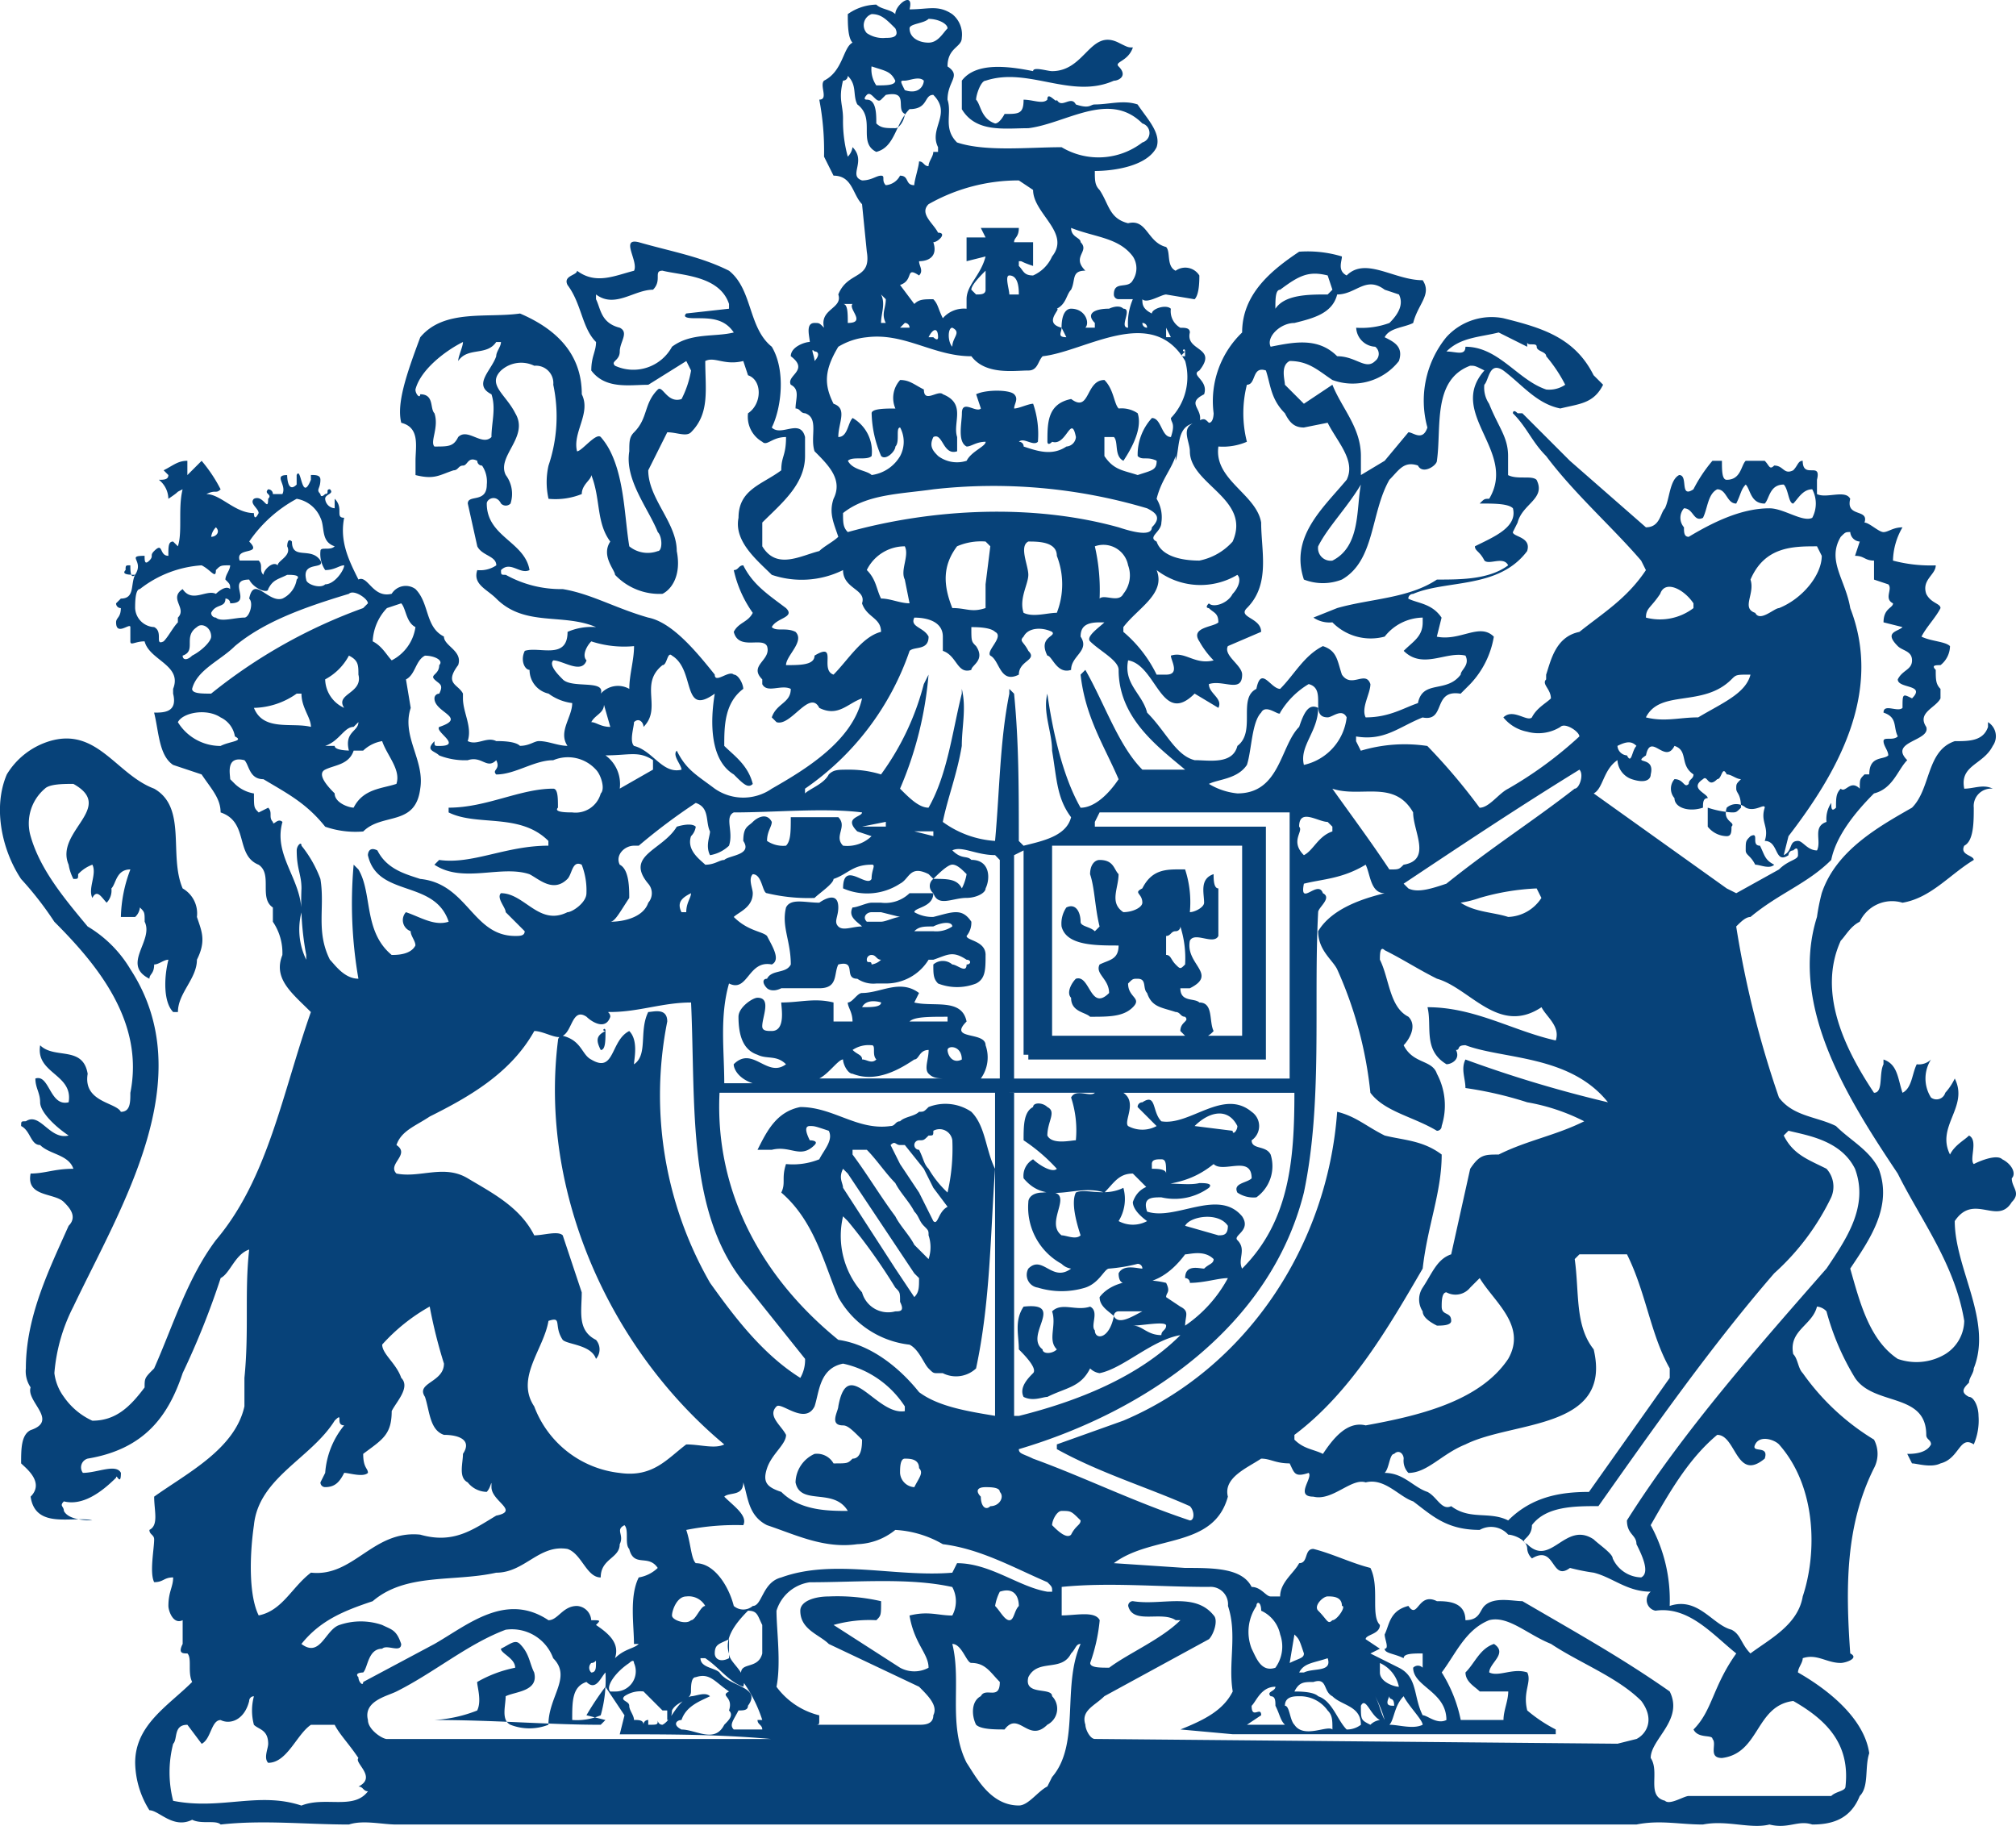 <svg xmlns="http://www.w3.org/2000/svg" width="173.5" height="157.114" viewBox="0 0 173.5 157.114"><path id="&#x8DEF;&#x5F84;_17766" data-name="&#x8DEF;&#x5F84; 17766" d="M173.091,101.392c.409-.409,0-1.227-.818-1.635-.409-.409-1.635,0-2.453.409-.409-.409.409-2.044-.409-2.453-.409.409-1.227.818-1.635,1.635-1.227-2.453,1.635-4.089.409-6.542a5.06,5.06,0,0,1-.818,1.227.783.783,0,0,1-1.227.409,3.051,3.051,0,0,1,0-3.271,1.5,1.5,0,0,1-1.227.409c-.409.818-.409,2.044-1.227,2.453-.409-1.227-.409-2.453-1.635-2.862v.409c-.409.818,0,2.453-.818,2.453-2.453-3.68-4.906-8.586-2.862-13.084.409-.409.818-1.227,1.636-1.635a3.071,3.071,0,0,1,3.68-1.635c2.453-.409,4.089-2.453,6.133-3.68,0-.409-1.227-.409-.818-1.227.818-.409.818-2.044.818-3.271a1.5,1.5,0,0,1,1.635-1.635c-.818-.409-1.635,0-2.453,0-.409-2.044,1.636-2.044,2.453-3.68a1.424,1.424,0,0,0-.409-2.044v.409c-.409,1.227-1.636,1.227-2.862,1.227-2.453.818-2.044,4.089-3.68,5.724-2.862,1.635-6.542,3.68-7.769,7.36a17.708,17.708,0,0,0-.409,2.044c-2.453,7.769,2.862,15.946,6.951,22.079,2.044,4.089,4.906,7.769,5.724,12.675a3.442,3.442,0,0,1-1.635,2.862,4.838,4.838,0,0,1-4.089.409c-2.453-1.635-3.271-4.907-4.089-7.769,1.636-2.453,3.68-5.315,2.453-8.586-.818-1.635-2.453-2.453-3.68-3.68-1.635-.818-3.68-.818-4.906-2.453a86.137,86.137,0,0,1-3.68-14.719c.409-.409.818-.818,1.227-.818,2.453-2.044,4.907-2.862,6.951-4.907.409-2.044,2.044-4.089,3.68-5.724,1.636-.409,2.044-2.044,2.862-2.862-1.636-1.635,2.044-1.635,1.635-2.862-.818-1.227.818-1.636,1.227-2.453v-.818c-.409-.409-.409-.818-.409-1.635-.409-.409,0-.409.409-.409a2.124,2.124,0,0,0,.818-1.635c-.409-.409-1.636-.409-2.453-.818.409-.818,1.227-1.635,1.635-2.453,0-.409-.818-.409-1.227-1.227-.409-1.227.818-1.635.818-2.453a12.613,12.613,0,0,1-3.68-.409,5.91,5.91,0,0,1,.818-2.862c-.818,0-1.227.409-1.635.409s-1.227-.818-1.636-.818c.409-1.227-1.635-.409-1.227-2.044-.409-.818-2.044,0-2.862-.409V41.288c.409-1.635-1.227,0-1.227-1.635-.409,0-.409.409-.818.818-.818.409-.818-.409-1.636-.409-.409.409-.409,0-.818-.409h-1.635c-.409.409-.409,1.635-1.636,1.635-.409,0-.409-.818-.409-1.635h-.818a12.724,12.724,0,0,0-1.635,2.453c-1.227.818-.409-1.227-1.227-1.227-.818.409-.818,2.044-1.227,2.862-.409.409-.409,1.635-1.636,1.635l-6.542-5.724-4.089-4.089h-.409c-.409-.409-.409,0-.409,0,1.227,1.227,1.635,2.453,2.862,3.68,2.453,3.271,5.724,6.133,8.178,9l.409.818c-1.635,2.453-3.68,3.68-5.724,5.315-2.044.409-2.453,2.453-2.862,3.68v.409c-.409.409.409.818.409,1.635-.409.409-1.227.818-1.636,1.635-.409.409-1.635-.818-2.453,0a3.477,3.477,0,0,0,2.044,1.227,3.591,3.591,0,0,0,2.862-.409c.409-.409,1.635.409,1.635.818a33.842,33.842,0,0,1-6.133,4.5c-.818.409-1.635,1.635-2.453,1.635a51.792,51.792,0,0,0-4.5-5.315,13.127,13.127,0,0,0-5.724.409l-.409-.818v-.409c2.453.409,3.68-.818,5.724-1.635,2.044.409.818-2.453,3.271-2.044l.818-.818a7.791,7.791,0,0,0,2.044-4.089c-1.227-1.227-2.862.409-4.907,0l.409-1.635c-.818-1.227-2.044-1.227-2.862-1.635a.4.4,0,0,1,.409-.409c2.862-1.227,7.36-.409,9.813-3.68.409-1.227-1.227-1.227-1.227-1.635l.409-.818c.409-1.635,2.453-2.044,1.635-3.68-.409-.409-1.635,0-2.453-.409V39.243c0-1.635-.818-2.453-1.636-4.5a2.458,2.458,0,0,1-.409-1.635c.409-.409.409-2.044,1.635-1.227,1.635,1.227,2.862,2.862,4.907,3.271,1.635-.409,2.862-.409,3.68-2.044l-.818-.818c-1.635-3.271-4.5-4.089-7.769-4.906a5.259,5.259,0,0,0-4.907,1.635A8.654,8.654,0,0,0,122.8,36.79c-.409,1.227-1.227.409-1.635.409l-2.044,2.453-2.044,1.227V39.243c0-2.453-1.635-4.089-2.453-6.133l-2.453,1.635-1.635-1.635c0-.409-.409-1.635.409-2.044,1.635,0,2.453.818,3.68,1.635a5.056,5.056,0,0,0,5.724-1.635c.409-1.227-.409-1.635-1.227-2.044.409-.818,1.635-.818,2.453-1.227.409-1.635,1.635-2.453.818-3.68-2.453,0-4.907-2.044-6.542-.409-.818-.409-.409-1.227-.409-1.635a10.152,10.152,0,0,0-3.68-.409c-2.453,1.635-4.907,3.68-4.907,6.951a8.175,8.175,0,0,0-2.453,6.951s0,.818-.409.818c-.409-.409-.409-.409-1.227,0-1.227.409-.409,1.635-.409,2.453,0,2.862,5.315,4.089,3.68,7.769a5.194,5.194,0,0,1-2.862,1.635c-1.635,0-3.271-.409-3.68-1.635-.818-.409.409-.818.409-1.635a3.064,3.064,0,0,0-.409-2.044c.409-1.635,1.227-2.453,1.635-3.68v.409c.409-1.227,0-3.271,2.044-3.271.409-1.227-1.227-1.635.409-2.453.409-1.227-1.227-1.636-.409-2.044,1.636-2.044-1.227-1.635-.818-3.271,0-.409-.409-.409-.818-.409a1.632,1.632,0,0,1-.818-1.635c-.409-.409-1.635,0-1.635.409-.818-.409-.818-.818-.818-1.227.409.409,1.635-.409,2.044-.409l2.453.409c.409-.409.409-1.636.409-2.044a1.424,1.424,0,0,0-2.044-.409c-.818-.409-.409-1.635-.818-2.044-1.635-.409-1.635-2.453-3.271-2.044-1.635-.409-1.635-1.635-2.453-2.862-.409-.409-.409-.818-.409-1.635,1.635,0,4.5-.409,5.315-2.044.409-1.227-.818-2.453-1.635-3.68-1.227-.409-2.453,0-3.68,0-.409,0-.409.409-1.635,0-.409-.818-1.227.409-1.635-.409,0,.409-.818-.818-.818,0-.409.409-1.227,0-2.044,0,0,1.227-.409,1.227-1.635,1.227,0,0-.409.818-.818.818-1.227-.409-1.227-1.635-1.635-2.044,0-.409.409-1.635.818-1.635,3.68-1.227,7.36,1.635,11.04,0,.409,0,1.227-.409.409-1.227-.409-.409.818-.409,1.227-1.635-.409,0-.409,0-1.227-.409C93.77,2.444,93.361,6.124,90.5,6.124c-.409,0-1.635-.409-1.635,0-2.044-.409-4.907-.818-6.133.818V9.4c1.227,2.044,3.68,1.635,5.724,1.635,3.271-.409,6.951-3.271,9.813-.409a.852.852,0,0,1,0,1.635,6.19,6.19,0,0,1-6.951.409c-2.862,0-6.542.409-9-.409-1.227-1.227-.409-2.453-.818-3.68,0-1.635,1.227-2.044,0-2.862,0-1.635,1.227-1.635,1.227-2.453a2.251,2.251,0,0,0-.818-2.044C80.686.4,79.868.809,78.232.809c.409-1.635-1.227-.409-1.227.409C76.6.809,75.779.809,75.37.4a4.384,4.384,0,0,0-2.453.818c0,.818,0,2.044.409,2.453-.818.409-.818,2.453-2.453,3.271-.409.409.409,1.635-.409,1.635a23.465,23.465,0,0,1,.409,4.906l.818,1.635c1.635,0,1.635,1.635,2.453,2.453l.409,4.089c.409,2.453-1.635,1.635-2.453,3.68.409,1.227-1.635,1.227-1.227,2.862-.409-.409-.409-.409-.818-.409-.818,0-.409,1.227-.409,1.635-.409,0-1.635.409-1.635,1.227,1.635,1.227-.409,1.635,0,2.453.818.409.409,1.227.409,2.044.409,0,.409.409.818.409,1.227.409.409,2.044.818,3.271,1.227,1.227,2.453,2.453,1.635,4.089-.409,1.227,0,2.044.409,3.271-.409.409-1.227.818-1.635,1.227-1.635.409-3.68,1.636-4.907-.409,0,0,0-1.227,0-2.044,1.635-1.635,3.68-3.271,3.68-5.724V37.608c-.409-1.635-2.044,0-2.862-.818.818-1.635,1.227-4.906,0-6.951C64.331,28.2,64.74,24.933,62.7,23.3c-2.453-1.227-4.906-1.635-7.769-2.453-1.635-.409,0,1.635-.409,2.453-1.635.409-3.271,1.227-4.906,0,0,.409-1.227.409-.818,1.227,1.227,1.635,1.227,3.68,2.453,4.906,0,.818-.409,1.227-.409,2.453,1.227,1.635,3.271,1.227,4.906,1.227l3.271-2.044.409.818a8.477,8.477,0,0,1-.818,2.453c-1.227.409-1.635-1.227-2.044-.818-1.227,1.227-.818,2.453-2.044,3.68-.409.409-.409.818-.409,1.635-.409,2.453,1.635,4.906,2.453,6.951.409.409.409,1.635,0,1.635a2.51,2.51,0,0,1-2.453-.409c-.409-2.453-.409-5.724-1.635-8.177a5.882,5.882,0,0,0-.818-1.227c-.409-.409-1.635,1.227-2.044,1.227-.409-1.635,1.227-3.271.409-4.906,0-3.68-2.453-5.724-5.315-6.951-2.862.409-6.542-.409-8.586,2.044-1.227,3.271-2.044,5.724-1.636,7.36,1.636.409,1.227,2.044,1.227,3.271v1.227c1.635.409,2.044,0,3.271-.409.409,0,.409-.409.818-.409s.409-.818,1.227-.409a.4.4,0,0,0,.409.409,2.458,2.458,0,0,1,.409,1.635c0,1.635-1.635.818-1.635,1.635l.818,3.68c.409.818,1.635.818,1.635,1.635a2.458,2.458,0,0,1-1.635.409c-.409,1.227.818,1.635,1.635,2.453,2.453,2.453,5.724,1.227,8.586,2.453a5.186,5.186,0,0,0-2.453.409c0,2.453-2.453,1.227-3.68,1.635-.409.818,0,1.635.409,1.635a2.087,2.087,0,0,0,1.635,2.044A4.317,4.317,0,0,0,49.2,60.5c0,1.227-1.227,2.453-.409,3.68-.818,0-1.635-.409-2.453-.409-.409,0-.818.409-1.635.409-.409-.409-1.635-.409-2.044-.409-.818-.409-1.635.409-2.453,0,.409-1.227-.409-2.453-.409-3.68v-.409c-.409-.818-1.635-.818-.409-2.453.409-1.227-1.227-1.635-1.227-2.453-1.635-.818-1.227-2.862-2.453-4.089a1.424,1.424,0,0,0-2.044.409c-1.636.409-2.044-1.635-2.862-1.227-.818-1.635-1.635-3.271-1.227-5.315-.818,0,0-.818-.818-1.635,0-.409,0,.818,0,.818a.879.879,0,0,1-.818-.818c0-.409.818-.409.409-.818-.409,0,0,.409-.409.409-.409.409-.409,0-.409,0-.409-.409,0-.409,0-1.227,0-.409-.409-.409-.818-.409v.409c-.818,2.044-.818-1.227-1.227-.409V41.7c-.818.818-.818-.818-.818-.818-1.227,0,0,.818-.409,1.635h-.818a.4.4,0,0,0-.409-.409c-.409.409.409.409,0,.818,0,1.227-.409-.409-1.227,0-.409.409.409.818.409,1.227-.409.818-.409,0-.409,0-1.635,0-2.862-1.635-4.089-1.635.818-.409.818,0,1.227-.409a12.724,12.724,0,0,0-1.635-2.453l-1.227,1.227V39.652c-.818,0-1.227.409-2.044.818l.409.409c0,.409-.409.409-.818.409a2.124,2.124,0,0,1,.818,1.635c1.227-.818.409-.409,1.227-.818-.409,1.635,0,3.68-.409,4.906l-.409-.409c-.409,0-.409.409-.409,1.227-.818,0-.409-1.227-1.227-.409-.409.409,0,.409-.409.818s-.409,0-.409-.409c-1.636,0,0,.409-.818,1.635-.409.409-.409-.409-.409-.818-.409,0-.409,0-.409.409-.409.409.409.409.818.409-.409.818,0,2.044-1.227,2.044l-.409.409a.4.4,0,0,0,.409.409c0,.818-.409.818-.409,1.227,0,1.227,1.227,0,1.227.409v1.227c0,.409.409,0,1.227,0,.409,1.635,3.271,2.044,2.453,4.089v.409c.409,1.635-.818,1.635-1.635,1.635.409,1.635.409,3.68,1.635,4.5l2.453.818c.818,1.227,1.635,2.044,1.635,3.271,2.453.818,1.227,3.68,3.271,4.5,1.227.818,0,2.862,1.227,3.68v1.227a4.765,4.765,0,0,1,.818,2.862c-.818,2.044.818,3.271,2.453,4.907-2.453,6.951-3.68,14.311-8.177,19.626-2.453,3.271-3.68,7.36-5.315,11.04-.818.818-.818.818-.818,1.635-1.227,1.635-2.453,2.862-4.5,2.862A6.01,6.01,0,0,1,5.453,120.2a4.317,4.317,0,0,1-.818-2.044,15.161,15.161,0,0,1,1.635-5.724c4.089-8.586,11.04-19.626,4.906-29.03a10.553,10.553,0,0,0-3.68-3.68c-2.044-2.453-4.089-4.907-4.906-7.769a3.922,3.922,0,0,1,1.227-4.089c.409-.409,1.635-.409,2.453-.409,3.68,2.044-1.635,4.089-.409,6.951a4.118,4.118,0,0,0,.409,1.227c.409,0,.409,0,.409-.409a3.144,3.144,0,0,1,1.227-.818c.409.818-.409,2.044,0,2.862.409-.818.818,0,1.227.409a1.5,1.5,0,0,0,.409-1.227c.409-.409.409-1.635,1.635-1.635a12.1,12.1,0,0,0-.818,4.089h1.227a1.266,1.266,0,0,0,.409-.818c.409.409.409.409.409,1.227.818,1.635-2.044,3.68.409,4.907,0-.409.409-.409.409-1.227.409,0,.818-.409,1.227-.409-.409,1.635-.409,3.68.409,4.5h.409c0-1.635,1.635-2.862,1.635-4.5.818-1.635.409-2.453,0-3.68a2.472,2.472,0,0,0-1.227-2.453c-1.227-2.862.409-6.951-2.453-8.586-3.271-1.227-4.906-5.315-9-4.089a6.525,6.525,0,0,0-3.68,2.862c-1.227,2.862-.409,6.542,1.227,9a28.829,28.829,0,0,1,2.862,3.68c3.68,3.68,7.769,8.586,6.542,14.719,0,.818,0,1.635-.818,1.635C9.95,94.85,7.088,94.85,7.5,92.4c-.409-2.453-2.862-1.227-4.089-2.453C3,92.4,6.27,92.4,5.862,94.85,4.226,95.259,4.226,92.4,3,92.806c0,.818.409,1.227.409,2.044s1.227,2.044,2.453,2.862c-1.635.409-2.453-2.044-3.68-1.227-.409,0-.409,0-.409.409.818.409.818,1.635,1.635,1.635.818.818,2.453.818,2.862,2.044-1.635,0-2.453.409-3.68.409-.409,2.044,2.044,1.635,2.862,2.453.409.409,1.227,1.227.409,2.044-1.635,3.68-3.68,7.769-3.68,12.266a2.458,2.458,0,0,0,.409,1.635c-.409,1.227,2.453,2.862,0,3.68-.818.409-.818,1.635-.818,2.862.409.409,2.044,1.635.818,2.862.409,2.862,3.68,1.635,5.315,2.044-.409,0-2.044,0-2.453-.818,0-.409-.409-.409,0-.818,1.635.409,3.271-.818,4.5-2.044,0-.409.409.818.409-.409-.409-.818-2.044,0-3.271,0a.783.783,0,0,1,.409-1.227c4.906-.818,6.951-3.68,8.177-7.36a68.171,68.171,0,0,0,3.271-8.177c.818-.409,1.227-2.044,2.453-2.453-.409,3.68,0,6.951-.409,11.04v2.453c-.818,3.68-4.906,5.724-7.769,7.769,0,1.227.409,2.453-.409,2.862,0,.409.409.409.409.818,0,.818-.409,2.862,0,3.68.818,0,.818-.409,1.635-.409,0,.818-.409,1.227-.409,2.453,0,.409.409,1.636,1.227,1.227v2.044c-.409.818,0,.818.409.818.409.409,0,1.635.409,2.453-2.044,2.044-4.906,3.68-4.906,6.951a7.889,7.889,0,0,0,1.227,4.089c.818,0,2.044,1.636,3.68.818.818.409,2.044,0,2.453.409,3.68-.409,7.36,0,11.04,0,1.227-.409,2.862,0,4.089,0H140.79c2.044-.409,3.68,0,5.724,0,2.044-.409,4.089.409,5.724,0,1.635.409,2.453-.409,3.68,0,1.636,0,3.271-.409,4.089-2.453.818-.818.409-2.453.818-3.68-.409-2.862-3.271-5.315-6.133-6.951,0-.409.409-.818.409-1.227,1.227-.409,2.044.409,3.271.409.409,0,1.636-.409.818-.818-.409-5.724-.409-11.04,2.044-15.946a2.607,2.607,0,0,0,0-2.453,20.515,20.515,0,0,1-6.133-5.724c-.409-.409-.409-1.227-.818-1.635-.409-2.044,1.635-2.453,2.044-4.089a1.266,1.266,0,0,1,.818.409,21.849,21.849,0,0,0,2.453,5.724c1.636,2.453,6.133,1.227,6.133,4.907,0,.409.409.409.409.818-.409.818-1.635.818-2.044.818l.409.818c.409,0,1.635.409,2.453,0,1.636-.409,1.636-2.453,2.862-1.635a5.186,5.186,0,0,0,.409-2.453c0-.818-.409-1.635-.818-1.635-.818-.409-.409-.818,0-1.227,0-.409.409-.818.409-1.227,1.635-4.089-1.636-8.586-1.636-12.675,1.636-2.453,3.68.409,4.907-1.635C173.909,102.619,173.091,102.21,173.091,101.392Zm-13.9-49.065c-.409-2.453-2.044-4.089-.818-6.133.409-.409.409-.409.818-.409a.879.879,0,0,0,.818.818L159.6,47.83c.818,0,.818.409,1.636.409v1.636l1.227.409c.409.409-.409,1.227.409,1.635,0,.409-.818.409-.818,1.635l1.635.409c-.409.409-1.635.409-.409,1.635.409.409,1.227.409,1.227,1.227s-.818.818-1.227,1.635c0,.818,2.453.409,1.227,1.635-.818-.409-.818-.409-.818.818-.409.409-1.635-.409-1.635.409,1.227.409.818,1.227,1.227,2.044-.409.409-1.227,0-1.227.409s.409.818.409,1.227c-.409.409-1.635,0-1.635,1.636h-.409c-.409.409-.409.409-.409,1.227-.818-.818-1.227.409-1.636,0-.409.409-.409.818-.409,1.635-.409.409-.409,0-.409-.409a2.458,2.458,0,0,0-.409,1.635c-1.227.409-.409,1.635-.818,2.453-.818,0-1.227-.818-1.636-.818-.818,0-.409.818-1.227,1.227l.409-1.635C157.963,66.638,162.052,59.687,159.19,52.327Zm-2.862-5.315.409.818c0,1.635-1.636,3.68-3.68,4.5-.409,0-1.636,1.227-2.044.409-1.227-.409,0-1.635-.409-2.862C151.83,47.012,154.283,47.012,156.328,47.012Zm-11.449-3.271c.818,0,.818,1.227,1.636.818.409-.818.409-2.044,1.227-2.453.818,0,.818,1.227,1.635,1.227.409-.818.409-1.227.818-1.635.409.409.409,1.635,1.635,1.635.409-.409.409-1.635,1.636-1.635.409.409.409,1.635.818,1.635.409-.409.818-1.227,1.635-1.227a2.607,2.607,0,0,1,0,2.453c-.818.409-2.453-.818-3.68-.818-2.453,0-4.907,1.227-6.951,2.453-.409,0-.409-.409-.409-.818A1.244,1.244,0,0,1,144.879,43.741Zm-2.044,7.36c.409-1.227,2.044-.409,2.862.818v.409a4.754,4.754,0,0,1-4.089.818C141.608,52.327,142.017,52.327,142.835,51.1Zm6.133,7.36c.409-.409.409-.409,1.635-.409-.409,1.635-2.453,2.453-4.5,3.68-1.635,0-2.862.409-4.5,0C142.835,59.278,146.515,60.914,148.968,58.46Zm-8.178,5.724c-.409.409-.409,1.635-.818.818a.879.879,0,0,1-.818-.818C139.973,63.776,140.381,63.776,140.79,64.185Zm-1.635,1.227a1.825,1.825,0,0,0,1.227,1.635c1.227.409,1.636,0,1.636-.409.409-1.635-1.636-.818-.409-1.635.409-2.044,1.636.818,2.453-.818,1.227.409.409,1.635,1.636,2.453,0,.409-.409.409-.409.818-.409.409-.409-.409-1.227-.409a1.244,1.244,0,0,0,0,1.635c0,.818,1.227,1.227,2.453.818,0-.409,0-.818.409-.818,0-.409-1.636-.818-.409-1.635.409-.409.409.818,1.227,0,.409,0,.409-1.227.818-.409.409,0,.818.409,1.227.409-.409.409-.409.409-.409.818s.409.409.409,1.635c-.409.409-.409.409-.818.409a8.318,8.318,0,0,1-2.044-.409v1.635a2.124,2.124,0,0,0,1.635.818c.409,0,.409-.409.409-.818.409-.409-.818-.409-.409-1.635a1.244,1.244,0,0,1,1.636,0c.818.409,1.635-.409,1.635,0-.409,1.227.409,1.635,0,2.862,1.227,0,.818,2.044,2.044,1.227a.4.4,0,0,1,.409-.409c.409-.409.409,0,.409.409s-.818.409-1.635,1.227l-3.68,2.044-.818-.409L137.11,68.273C137.928,67.864,137.928,66.229,139.155,65.411Zm-2.044,50.7c-1.635-2.044-1.227-4.907-1.635-7.769l.409-.409h4.089c1.635,3.271,2.044,6.951,3.68,9.813v.818l-6.951,9.813c-2.453,0-4.907.409-6.951,2.453-1.635-.818-3.271,0-4.907-1.227-.818.409-1.227-.818-2.044-1.227-1.227-.409-2.044-1.635-3.68-1.635.409-.409.409-1.635.818-1.635.409-.409.818,0,.818.409a1.5,1.5,0,0,0,.409,1.227c1.635,0,2.862-1.635,4.907-2.453C130.16,122.245,138.746,123.063,137.11,116.112Zm1.227-21.261a107.445,107.445,0,0,1-12.266-3.68c-.409.818,0,1.635,0,2.453a32.279,32.279,0,0,1,5.315,1.227,17.313,17.313,0,0,1,4.906,1.635c-2.453,1.227-4.906,1.636-7.36,2.862-1.227,0-1.636,0-2.453,1.227l-1.635,7.36c-1.227.409-1.635,1.635-2.453,2.862a1.857,1.857,0,0,0,0,2.044q0,.613,1.227,1.227c.409,0,1.227,0,1.227-.409,0-.818-.818-.409-.818-1.227,0-.409,0-1.227.409-1.227a1.624,1.624,0,0,0,2.044-.409l.818-.818c1.227,2.044,4.089,4.089,2.453,6.951-2.453,3.68-7.769,4.907-12.266,5.724-1.635-.409-2.862,1.227-3.68,2.453-.818-.409-1.635-.409-2.453-1.227v-.409c4.907-3.68,8.177-9.4,11.04-14.311.409-3.68,1.635-6.542,1.635-9.813-1.635-1.227-3.271-1.227-4.907-1.635-1.635-.818-2.453-1.635-4.089-2.044-.818,11.448-7.769,22.079-18.4,26.577l-5.724,2.044v.409c3.68,2.044,7.769,3.271,11.448,4.907.409.409.409,1.227,0,1.227-4.907-1.635-9-3.68-13.493-5.315-.818-.409-1.227-.409-1.227-.818,11.04-3.271,21.67-10.631,24.532-22.079,1.635-7.769.818-16.355,1.227-24.124,0-.409,1.227-1.227.409-1.635-.409-1.227-2.044,1.227-1.635-.818,1.635-.409,3.271-.409,5.315-1.635.409.818.409,2.453,1.635,2.453-1.635.409-4.5,1.227-5.724,3.271,0,1.635,1.227,2.453,1.635,3.271a34.316,34.316,0,0,1,2.862,10.631c1.227,1.635,3.68,2.044,5.724,3.271a.4.4,0,0,0,.409-.409,5.793,5.793,0,0,0-.409-4.5c-.409-1.227-2.044-.818-2.862-2.453.409-.409,1.227-1.635.409-2.453-1.635-.818-1.635-3.271-2.453-4.907,0-.409,0-1.227.409-.818,1.635.818,2.862,1.635,4.5,2.453,2.862.818,5.315,4.907,9,2.453.409.818,1.635,1.635,1.227,2.862-3.68-.818-6.951-2.862-11.04-2.862.409,1.635-.409,3.68,1.635,4.907.409,0,1.227-.409.818-1.227.409,0,0-.409.818-.409C129.342,91.17,135.066,90.761,138.337,94.85ZM92.952,130.831c0,.409-.409.409-.818,1.227-.409.409-1.227-.409-1.635-.818,0-.409.409-1.227.818-1.227C92.134,130.013,92.134,130.013,92.952,130.831Zm-20.444-8.177c.409,0,.818.409,1.635,1.227,0,.409,0,1.635-.818,1.635-.409.409-.409.409-1.635.409a1.632,1.632,0,0,0-1.635-.818,2.761,2.761,0,0,0-1.635,2.453c.409,2.044,3.271.409,4.5,2.453-1.635,0-4.089,0-5.724-1.635-1.227-.409-1.635-.818-1.227-2.044s1.635-2.044,1.635-2.862c-.409-.818-1.635-1.635-.818-2.453.409-.409,2.453,1.635,3.271,0,.409-1.227.409-3.271,2.453-3.68a8.473,8.473,0,0,1,5.315,3.68v.409c-2.453.409-4.907-4.907-5.724-.409C72.1,121.427,71.282,122.654,72.508,122.654ZM55.744,87.082c-.818,1.635,0,3.68-1.227,4.5,0-.409.409-2.044-.409-2.862-1.635.818-1.227,3.68-3.271,2.453-.818-.409-.818-1.635-2.453-2.044a.4.4,0,0,0-.409.409c-1.635,13.084,4.5,26.577,14.311,34.754-.818.409-2.044,0-3.271,0-1.635,1.227-2.862,2.862-5.724,2.453a8.9,8.9,0,0,1-7.36-5.724c-1.635-2.453.818-4.907,1.227-7.36,1.227-.409.409.409,1.227,1.635.409.409,2.453.409,2.862,1.635a1.244,1.244,0,0,0,0-1.635c-1.635-.818-1.227-2.453-1.227-4.089L48.385,106.3c-.409-.409-1.635,0-2.453,0-1.227-2.453-3.68-3.68-5.724-4.907s-4.089,0-6.133-.409c-.818-.818,1.227-1.635,0-2.453.409-1.227,1.635-1.635,2.862-2.453,3.271-1.635,6.951-3.68,9-7.36.818,0,2.044.818,2.453.409.818-.409.818-2.453,2.044-1.635.409.409,1.635,1.227,2.044,0,0-.409-.409-.409,0-.409,2.453,0,4.5-.818,6.951-.818.409,9-.409,18.4,4.906,24.532l4.906,6.133a3.091,3.091,0,0,1-.409,1.635c-3.271-2.044-5.724-5.315-7.769-8.177A32.429,32.429,0,0,1,57.38,87.9C57.38,86.673,56.153,87.082,55.744,87.082Zm8.177,58.06c.409-1.227-1.227-2.044-1.227-2.862-.409-1.227.409-2.453,1.635-3.68.818,0,.818.409,1.227,1.227v2.453c-.409,1.635-2.453.409-1.635,2.453A11.988,11.988,0,0,1,65.557,148h-.409c0,.409.409.409.409.818H63.1c-.409-.409,0-.818.409-1.636.409,0,.818,0,.818-.409,1.227-1.635-1.635-1.635-2.453-2.862-.409-.409-1.635-.409-1.635-1.227h.409C61.877,143.506,62.7,144.733,63.922,145.142Zm-2.453-2.862c0-.818.409-.818,1.227-1.227v1.635C61.877,143.1,61.469,142.689,61.469,142.28Zm1.227,3.271c-.818.409.409.409,0,1.635.409.409,0,.818-.409,1.227-.818,1.636-2.453.409-3.68.409-.818-.409-.409-.818,0-.818.409-1.227,1.635-1.635,2.453-2.044-.409-.409-1.227,0-1.635,0-1.227.409-1.635,2.044-2.453,2.453a.4.4,0,0,1-.409-.409c0,.409,0,.409-.818.409V148a.4.4,0,0,0-.409.409c0-.409-.409-.409-.818-.409,0-.409-.409-.818-.409-1.227s-.818-.409-.409-.818a2.458,2.458,0,0,1,1.635-.409l1.635,1.635h.409V148c.409,0,.409-.818.409-.818.409-.818,1.635-.818,1.635-1.635,0-.409,0-1.227.409-1.227C61.06,143.915,61.469,144.733,62.7,145.551Zm-10.631-1.635a11.32,11.32,0,0,1-.409,3.68A5.186,5.186,0,0,1,49.2,148c0-1.635,0-2.862,1.227-3.271C51.247,145.551,51.656,144.324,52.064,143.915Zm-1.227-.818c.409,0,.409-.409.409,0s0,.818-.409.818A.566.566,0,0,1,50.838,143.1Zm0-3.68a1.306,1.306,0,0,0-1.227-1.227c-1.227,0-1.635,1.227-2.453,1.227-3.68-2.453-6.951.409-9.813,2.044l-6.133,3.271c0,.409-.409,0-.409-.409-.409-.409.409-.409.409-.409.409-.409.409-2.044,1.635-2.044.409-.409,1.636.409,1.636-.409-.409-1.227-.818-1.227-1.636-1.635a5.673,5.673,0,0,0-3.68,0c-1.227.409-1.635,2.862-3.271,1.635,1.636-2.044,3.68-2.862,6.133-3.68,2.862-2.453,6.951-1.636,10.631-2.453,2.453,0,3.68-2.453,6.133-2.044,1.227.409,1.635,2.453,2.862,2.453,0-1.636,1.635-1.636,1.635-2.862.409-.818-.409-1.227.409-1.635.409.409,0,1.635.409,2.044.409,1.635,1.635.409,2.453,1.635a3.1,3.1,0,0,1-1.635.818c-.818,1.635-.409,4.089-.409,5.724h.409c-.409.409-1.227.409-2.044,1.227.409-1.227-.409-2.044-1.635-2.862C51.656,139.418,51.656,139.418,50.838,139.418Zm3.271,3.68s.409-.409.409,0a1.739,1.739,0,0,1-1.635,2.453h-.409C52.064,145.142,52.882,143.915,54.109,143.1Zm5.315-3.68c-.409.409-1.635,0-1.635-.409s.409-1.636,1.227-1.636a1.632,1.632,0,0,1,1.635.818C60.242,138.191,59.833,139.418,59.424,139.418ZM54.109,77.269c0-.818,0-2.453-.818-2.862-.409-.818.409-1.635,1.227-1.635h.409a51.073,51.073,0,0,1,4.906-3.68c1.227.409.818,1.635,1.227,2.453,0,.409-.409,1.227,0,2.044a3.1,3.1,0,0,0,1.635-.818c.409-1.227-.409-2.453.409-2.862,3.68,0,7.769-.409,11.04,0,0,.409-1.635.409-.409,1.635l1.227.409a3,3,0,0,1-2.453.818c-.818-.818.409-1.635-.409-2.453H68.011c0,1.227,0,2.044-.409,2.453a2.458,2.458,0,0,1-1.635-.409c0-.818.409-1.227.409-1.635-.409-.818-1.227-.409-1.635,0s-.818.409-.818,1.635C64.74,73.589,62.7,73.589,62.286,74c-.409,0-.818.409-1.635.409-.409-.409-1.635-1.227-1.227-2.453a1.428,1.428,0,0,0,.409-.818c-.409-.409-1.635,0-1.635,0-1.227,2.044-4.5,2.453-2.453,4.907a1.244,1.244,0,0,1,0,1.635c-.409,1.227-2.044,1.635-3.271,1.635C52.882,79.313,53.291,78.5,54.109,77.269ZM52.064,65h0c2.044,0,2.862-.409,4.089.409v.818l-2.862,1.635A3.045,3.045,0,0,0,52.064,65Zm22.9,9.4c.409,0,0,.409,0,1.227-.409.818-2.453-1.635-2.453.818a5.161,5.161,0,0,0,4.907-.409c.818-.409.818-1.635,2.453-.818l.409.409c.409-.409,1.227-1.227,1.635-1.227s.818.409,1.227.818a4.119,4.119,0,0,1-.409,1.227c-.409-.818-1.227-.818-2.453-.818a.767.767,0,0,0,0,1.227c.409,1.227,1.635.409,2.862.409.818,0,1.635-.409,1.635-.818.409-.818.409-2.453-1.227-2.453-.409-.409-.818,0-1.635-.818.818-.409,2.044.409,3.68.409L86,74V92.806H84.366a3.1,3.1,0,0,0,.409-2.862c0-1.227-3.271-.409-1.635-2.044-.409-2.044-2.862-1.227-4.5-1.635l.409-.818c-1.635-1.227-3.271,0-4.907,0-.409,0-.818.818-1.227.818,0,.409.409.818.409,1.635H71.69V86.264c-1.635-.409-2.862,0-4.5,0,0,.409.409,2.453-.818,2.453-.409,0-.818,0-.818-.409,0-.818.818-2.453-.409-2.453-.409,0-1.635.818-1.635,1.635,0,1.635.409,2.862,1.635,3.271.818.409,1.635,0,2.453.818-1.635,1.227-2.862-1.635-4.5,0,0,.409.409,1.227,1.635,1.635H62.286c0-2.862-.409-5.724.409-8.586,1.635.818,1.635-2.044,3.68-1.635.818-.409,0-1.635-.409-2.453-.409-.409-1.635-.409-2.862-1.635.409-.409,1.635-.818,1.635-2.044,0-.409-.409-1.227,0-1.635.818,0,.818,1.635,1.227,1.635a15.338,15.338,0,0,0,4.089.409c.409-.409,1.635-1.227,1.635-1.635C72.917,75.224,73.326,74.406,74.961,74.406Zm-.818-3.271h0l2.044-.409v.409Zm4.5.409h1.635v.409Zm-3.68,18.4c.409,0,0,.818.409,1.227-.409.409-.818,0-1.227,0,0-.409-.409-.409-.818-.818A2.458,2.458,0,0,1,74.961,89.944Zm-.818-3.271c.409-.818,1.635-.409,1.635-.409,0,.409-.818.409-1.635.409Zm4.5,4.5c.409,0,.409-.818,1.227-.818,0,.818-.409,1.635,0,2.044s.818.409,1.635.409H70.464c.818-.409,1.635-1.635,2.044-1.635,0,.409.409,1.227.818,1.227C75.37,93.215,77.415,91.988,78.641,91.17ZM78.232,87.9c.409-.409,1.635-.409,3.271-.409V87.9Zm4.5,3.271h0c-.818.409-1.227-.409-1.227-.818S82.73,89.944,82.73,91.17ZM59.424,76.86c0,.409-.409.818-.409,1.635h-.409C58.2,77.677,58.606,77.269,59.424,76.86Zm18.4,48.656c.409,0,1.227,0,1.227.818.409.409,0,.818-.409,1.635a1.306,1.306,0,0,1-1.227-1.227C77.415,126.334,77.415,125.516,77.824,125.516Zm1.227-5.724c-1.635-2.044-4.089-4.089-6.951-4.5-6.542-5.315-10.631-12.675-10.222-21.261H85.592v27.8C83.139,121.427,80.686,121.018,79.05,119.792Zm5.724,8.177c.409,0,1.227,0,1.227.409.409.409,0,1.227-.818,1.227-.409.409-.818,0-.818-.818C83.957,128.378,83.957,127.969,84.774,127.969Zm.818-55.607a8.574,8.574,0,0,1-4.5-1.635c.409-2.044,1.227-4.089,1.635-6.542,0-1.635.409-3.271,0-4.906v.409c-.818,3.271-1.227,6.951-2.862,9.813-.818,0-1.635-.818-2.453-1.635a31.3,31.3,0,0,0,2.453-9.813l-.409.818a22.8,22.8,0,0,1-3.68,7.769,9.209,9.209,0,0,0-2.862-.409c-.818,0-1.227,0-1.635.409-.409.818-1.635,1.227-2.044,1.635v-.409a23.743,23.743,0,0,0,9-11.857c.409-.409,1.635,0,1.635-1.227-.409-.818-1.635-.818-1.227-1.635,1.227,0,2.453.409,2.453,1.635v1.227c1.227.409,1.227,2.044,2.453,1.635,0-.409,1.227-.818.409-2.044-.409-.409-.409-.409-.409-1.635.409,0,1.635,0,2.044.409.818.409-.818,1.635-.409,2.044.818.409.818,2.453,2.453,1.635,0-1.227,1.635-1.227.818-2.044-.409-.818-.818-.818-.409-1.227.409-.818,1.635-.818,2.453-.409.409.409-1.227.409-.409,2.044.409,0,.818,1.635,2.044,1.227,0-1.227,1.635-1.635.818-2.862,0-.818.409-1.227,1.635-1.227H95c-.409.409-1.635,1.227-1.227,1.635.818.818,2.453,1.635,2.453,2.453,0,4.089,3.271,6.542,5.724,8.586h-3.68C96.223,64.185,95,60.5,93.361,57.643l-.409.409c.409,3.68,2.044,6.133,3.271,9-.818,1.227-2.044,2.453-3.271,2.453-1.635-2.862-2.453-6.951-2.862-9.813h0c-.409,1.635.409,3.271.409,4.906.409,2.453.409,4.089,1.635,5.724-.409,1.635-2.453,2.044-4.089,2.453l-.409-.409c0-4.5,0-8.586-.409-12.675l-.409-.409v.409C86,63.776,86,67.864,85.592,72.362Zm8.586-25.35a2.162,2.162,0,0,1,2.862,1.635,2.51,2.51,0,0,1-.409,2.453c-.409.818-1.635,0-2.044.409A16.772,16.772,0,0,0,94.179,47.012Zm2.044-1.635c-7.36-2.044-15.946-1.635-23.306.409-.409-.409-.409-.818-.409-1.635,2.044-1.635,4.907-1.635,7.769-2.044a46.328,46.328,0,0,1,18.4,1.635c.818.409,1.227.818.409,1.635C99.085,46.194,97.45,45.785,96.223,45.376ZM88.454,46.6c.818,0,2.453,0,2.453,1.227a6.748,6.748,0,0,1,0,4.906c-.818,0-2.044.409-2.862,0-.409-1.227.409-2.453.409-3.271S87.637,47.012,88.454,46.6Zm-3.68,5.724c-1.227.409-1.635,0-2.862,0-.818-2.044-.818-3.68.409-5.315a5.186,5.186,0,0,1,2.453-.409l.409.409-.409,3.271Zm-6.951-5.315c.409.818-.409,2.044,0,2.862l.409,2.044c-.818,0-1.635-.409-2.453-.409-.409-.818-.409-1.635-1.227-2.453A3.642,3.642,0,0,1,77.824,47.012ZM88.454,91.17H108.9V71.135H94.179v-.409l.409-.818h16.355v22.9H87.228V73.589l.818-.409V90.761h.409ZM90.5,89.126V72.771h16.355V89.126Zm-3.68,4.907h7.36c-.409.409-1.635-.409-2.044.409a9.075,9.075,0,0,1,.409,3.68c-.409,0-2.044.409-2.453-.409,0-1.227.818-2.044,0-2.453-.409-.409-1.227-.409-1.227,0-.818.409-.818,1.635-.818,2.862a15.274,15.274,0,0,1,2.862,2.453c-.409.409-1.635-.409-2.044-.818a1.632,1.632,0,0,0-.818,1.635c2.044,2.453,4.5.409,6.951,1.227.818-.818,1.227-1.635,2.453-1.635l1.227,1.227c2.044-.409,3.68-.409,5.724-2.044.818.818,3.271-.818,3.271,1.227-.409.409-1.635.409-1.227,1.227a2.458,2.458,0,0,0,1.635.409,3.3,3.3,0,0,0,1.227-3.68c-.409-.818-1.635-.409-1.635-1.227a1.489,1.489,0,0,0,0-2.453c-2.453-2.044-5.315,1.227-7.769.818-.818-.818-.409-2.453-1.635-1.635a.4.4,0,0,0-.409.409l1.635,1.635a2.573,2.573,0,0,1-2.453,0c-.409-.409.818-2.044-.409-2.862h14.72c0,5.724-.409,11.04-4.5,15.128-.409-.818.409-1.635-.409-2.453-.409-.409,1.227-.818.409-2.044-2.044-2.453-5.724.409-8.177-.409-.409-1.227.409-1.227,1.227-1.227a5.036,5.036,0,0,0,4.089-.818c.409-.409-.409-.409-.818-.409-1.635.409-4.907-.818-5.724,1.635,0,.818,1.227,1.635,1.227,1.635a2.573,2.573,0,0,1-2.453,0,3.591,3.591,0,0,0,.409-2.862c-1.635.818-3.271,0-4.089.409-.409.818,0,2.453.409,3.68-.409.409-1.227,0-1.635,0-1.635-1.227,1.635-4.089-1.635-3.68-.818,0-1.227.409-1.227.818a5.547,5.547,0,0,0,2.862,5.315,1.428,1.428,0,0,0,.818.409c-1.635,1.227-2.453-1.227-3.68,0a1.108,1.108,0,0,0,.818,1.635,6.968,6.968,0,0,0,4.089,0c1.227-.409,1.635-1.635,2.044-1.635a14.458,14.458,0,0,0,2.453-.409.4.4,0,0,1,.409.409c-.409,0-1.635-.409-2.044.409,0,.818.409.818.409.818,2.453.409,4.089-.818,5.315-2.453.409,0,1.635-.409,2.453.409,0,.409-.409.409-.818.818-.409,0-1.635-.409-1.635.818a.4.4,0,0,1,.409.409c1.227,0,2.453-.409,3.271-.409a11.6,11.6,0,0,1-3.68,4.089c0-.818.409-1.227-.409-1.635l-1.227-.818c0-.409.409-.409,0-1.227-1.635-.409-4.5-.409-5.724,1.227,0,.818.818,1.227,1.227,1.635-.409,2.044-1.636,2.044-1.636,1.227-.409-.409.409-1.635-.409-2.044-1.227.409-2.453-.409-3.271.409.409,1.227-.409,2.453.409,3.271-.409.409-1.227.409-1.227,0-1.635-1.227,2.044-4.089-1.635-3.68-.818,1.227-.409,2.453-.409,3.68.409.409,1.635,1.635,1.227,2.044s-1.227,1.227-.818,2.044c.818.409,1.635,0,2.044,0,1.635-.818,2.862-.818,3.68-2.453a1.428,1.428,0,0,0,.818.409c2.044-.409,4.5-2.862,6.951-3.271-3.68,3.68-9,5.724-13.9,6.951h-.409v-27.8Zm12.266,6.542v-.409c0-.409.409-.409.818-.409s.409.409.409,1.227C100.312,100.574,99.494,100.574,99.085,100.574Zm3.68-3.68c1.227-1.227,2.862-1.635,3.68,0,0,.409-.409.818-.409.409Zm2.862,8.586c0,.818-.409.818-.818.818l-2.862-.818C102.356,104.663,104.809,104.254,105.627,105.481Zm-5.315,8.586c0,.409-.409.409-.409.818-1.227,0-1.635-.818-2.453-.818C98.267,114.067,100.312,113.658,100.312,114.067Zm-4.5-.818a.4.4,0,0,1,.409-.409h2.044C97.45,113.25,96.223,114.067,95.814,113.25ZM111.76,71.135c0-1.635,1.635-.409,2.453-.409l.409.409v.409c-1.227.409-1.635,1.635-2.453,2.044C110.942,72.362,112.169,71.544,111.76,71.135Zm13.9,6.542a9.275,9.275,0,0,0,1.635-.409,20.523,20.523,0,0,1,4.907-.818l.409.818a3.543,3.543,0,0,1-2.862,1.635C128.524,78.5,126.889,78.5,125.662,77.677Zm10.222-11.448h0c.409.409,0,1.635-.409,1.635-3.68,2.862-6.951,4.907-11.04,8.177-1.227.409-2.453.818-3.271.409l-.409-.409C125.662,72.771,130.568,69.5,135.884,66.229Zm-14.311,3.68c0,1.635,1.635,4.089-.818,4.5-.409.409-.409.409-1.227.409-1.635-2.453-2.862-4.089-4.907-6.951C117.076,68.682,119.938,67.047,121.573,69.909Zm-9.4-4.089h0c-.409-1.635,1.227-2.862,1.227-4.906-.818-.409-1.227.409-1.635,1.635-1.635,1.636-1.635,5.724-5.315,5.724a5.811,5.811,0,0,1-2.453-.818c.818-.409,2.453-.409,3.271-1.635.409-1.227.409-3.68,1.227-4.5.409-.818,1.635.409,1.635,0a7.047,7.047,0,0,1,2.453-2.453c1.635.409,0,2.862,1.635,2.862.409,0,1.227-.818,1.635,0A4.735,4.735,0,0,1,112.169,65.82Zm16.764-37.208,2.453,1.227V29.43c0,.409.818,0,.818.409s.818.409.818.818a12.725,12.725,0,0,1,1.636,2.453,2.458,2.458,0,0,1-1.636.409c-2.453-.818-4.089-3.68-6.951-3.68,0,.818-.818.409-1.635.409C125.662,29.021,127.3,29.021,128.933,28.612Zm-18.808-3.68c1.635-1.227,2.453-1.636,4.089-1.227l.409,1.227-.409.409c-1.635,0-3.68,0-4.5,1.227C109.716,25.75,109.716,24.933,110.125,24.933Zm1.227,2.862c1.635-.409,3.271-.818,3.68-2.453,1.635,0,2.453-1.636,4.089-.409l1.227.409c.409.818,0,1.635-.818,2.453a6.958,6.958,0,0,1-2.862.409,1.718,1.718,0,0,0,1.635,1.635.767.767,0,0,1,0,1.227c-.818.818-1.635-.409-3.271-.409-1.635-1.635-3.68-1.227-5.724-.818C108.9,29.021,110.125,27.795,111.351,27.795Zm-4.089,24.532c2.044-2.044,1.227-4.907,1.227-7.36-.409-2.453-4.089-3.68-3.68-6.542a5.186,5.186,0,0,0,2.453-.409,9.966,9.966,0,0,1,0-4.907c.818,0,.409-1.635,1.635-1.227.409,1.227.409,2.453,1.635,3.68.409.818.818,1.227,1.635,1.227l2.044-.409c.818,1.635,2.453,3.271,1.636,4.906-2.044,2.453-4.907,4.906-3.68,8.586a4.479,4.479,0,0,0,3.271,0c2.862-1.635,2.453-5.724,4.089-8.586.818-.818,1.227-1.635,2.453-1.227.409.818,1.635,0,1.635-.409.409-2.862-.409-6.951,2.862-8.177.409,0,.409,0,1.227.409-3.271,3.68,2.862,6.951.409,11.04-.409,0-.409,0-.818.409,1.227,0,2.453,0,2.862.409.409,1.635-1.635,2.453-3.271,3.271,0,.409.409.409.818,1.227.409.409,1.636-.409,2.044.409-1.635,1.227-4.089,1.227-6.133,1.227-2.453,1.635-5.724,1.635-8.586,2.453l-2.044.818a2.458,2.458,0,0,0,1.635.409,4.614,4.614,0,0,0,4.5,1.227,4.248,4.248,0,0,1,3.271-1.635v.409c0,1.227-.818,1.635-1.635,2.453,1.635,1.635,3.68,0,5.315.409.409.818-.409,1.227-.409,1.635-1.227,1.635-3.271.409-3.68,2.453-1.227.409-2.453,1.227-4.5,1.227-.409-.818.409-2.044.409-2.862-.409-1.227-1.635.409-2.453-.818-.409-1.227-.409-2.044-1.635-2.453-1.635.818-2.453,2.453-3.68,3.68-.818,0-1.635-2.044-2.044,0-1.635.818,0,3.68-1.635,4.907-.409,1.635-2.453,1.227-3.68,1.227-1.635-.409-2.453-2.453-4.089-4.089-.409-1.635-2.044-2.453-1.635-4.5,2.453.409,2.862,5.724,5.724,2.862l2.044,1.227c.409-.818-.818-1.227-.818-2.044,1.227-.409,2.862.818,2.862-.818,0-.818-1.635-1.635-1.227-2.453l2.862-1.227C108.489,53.145,106.445,53.145,107.263,52.327ZM117.076,41.7c-.409,2.044,0,5.315-2.453,6.542a1.084,1.084,0,0,1-1.227-1.227C114.213,45.376,115.849,43.741,117.076,41.7Zm-10.631,7.769c.409.409,0,1.227-.409,1.635-.409.818-1.635,1.227-2.044.818-.409.409,0,.409,0,.409.409.409.818.409.818,1.227-.409.409-2.453.409-1.635,1.635a7.629,7.629,0,0,0,1.227,1.635c-1.635.409-2.453-.818-3.68-.409,0,.409.818,1.635-.409,1.635h-.818a11.272,11.272,0,0,0-2.862-3.68v-.409c1.227-1.635,3.68-2.862,2.862-4.907A6.19,6.19,0,0,0,106.445,49.465Zm-4.5-19.217v.409c-.409,0-.409,0,0-.409C101.538,30.248,101.947,29.839,101.947,30.248ZM100.312,28.2h0l.409.818h-.409Zm-2.044-.409a.4.4,0,0,1,.409.409.4.4,0,0,1-.409-.409Zm-6.133-2.862c.409-.818,0-1.636,1.227-1.636-1.227-1.227.409-1.635-.409-2.453,0-.409-.818-.409-.818-1.227,2.044.818,4.089.818,5.315,2.453a1.857,1.857,0,0,1,0,2.044c-.409.818-1.635,0-1.635,1.227a.4.4,0,0,0,.409.409H97.45a5.186,5.186,0,0,0-.409,2.453c-.818,0,.409-1.635-.409-1.635-.409-.409-1.227,0-1.227,0-1.227,0-2.044.409-1.227,1.227V28.2h-.818c.409-.409,0-1.635-1.227-1.635-.409,0-.818.409-.818,1.635-1.635-.409,0-1.635-.409-1.635C91.725,26.159,91.725,25.341,92.134,24.933Zm-.409,4.089h0c-.818,0-.409-.409-.409-.818ZM87.637,15.528l1.227.818c0,2.044,3.271,3.68,1.635,5.724a3.192,3.192,0,0,1-1.635,1.635c-.818,0-.818-.409-1.227-.818v-.409c.409,0,0,0,1.227.409V20.844H87.228c0-.409.409-.409.409-1.227H84.366l.409.818H83.139v2.044l1.635-.409c-.409,1.635-1.635,2.453-1.635,3.68v.818a2.4,2.4,0,0,0-2.044.818c-.409-.818-.409-1.227-.818-1.635-.818,0-1.227,0-1.635.409l-1.227-1.636c1.227-.409.409-1.635,1.635-.818.409-.409,0-.818,0-1.227.818,0,1.635-.409,1.227-1.635.409,0,1.227-.818.409-.818-.409-.818-1.635-1.635-.818-2.453A15.658,15.658,0,0,1,87.637,15.528Zm0,9.813h-.818c0-.409-.409-1.636,0-1.636C87.637,23.706,87.637,24.933,87.637,25.341Zm-2.862-.409c0,.409-.409.409-.818.409l-.409-.409c0-.409.818-1.227,1.227-1.636C84.774,23.706,84.774,24.115,84.774,24.933Zm-2.862,4.906h0c-.409-.409-.409-1.635,0-1.635C82.73,28.612,81.912,29.021,81.912,29.839Zm-1.227-.818c0,.409-.409,0-.409,0h-.409C80.277,28.2,80.686,28.2,80.686,29.021ZM78.232,28.2h-.818l.409-.409A.4.4,0,0,1,78.232,28.2ZM79.868,1.627c.818,0,1.635.409,1.635.818-.409.409-.818,1.227-1.635,1.227s-1.635-.409-1.635-1.227C78.232,2.036,79.459,2.036,79.868,1.627ZM77.824,6.942c.409,0,1.227-.409,1.635,0,0,.409-.409,1.227-1.635.818C77.415,6.942,77.415,6.942,77.824,6.942Zm0,2.862c0,.409-.409,1.227-.818,1.227-.818,0-1.227,0-1.635-.409,0-.818,0-2.044-.818-2.044-.409,0,0-.409,0-.409.409-.409.818.818,1.227.409l.409-.409C78.232,7.76,77.006,9.4,77.824,9.8ZM74.961,5.715c1.227.409,1.635.409,2.044,1.227,0,.409-.818.409-1.635.409A2.458,2.458,0,0,1,74.961,5.715Zm0-4.5c.818,0,1.227.409,2.044,1.227.409.818-.409.818-.818.818a2.458,2.458,0,0,1-1.635-.409A1.011,1.011,0,0,1,74.961,1.218Zm-.818,14.311c-1.227-.409.409-1.635-.818-2.862a1.428,1.428,0,0,1-.409.818,11.507,11.507,0,0,1-.409-3.271c0-1.227-.409-1.635,0-3.271a.4.4,0,0,0,.409-.409c.818.818.409,1.635.818,2.453,1.635,1.227,0,3.271,1.635,4.089,1.635-.409,1.635-2.453,2.862-3.68,1.635,0,1.227-1.227,2.044-1.227,1.635,1.635-.409,2.862.409,4.5v.409h-.409c0,.409-.409.818-.409,1.227-.409,0-.409-.409-.818-.409,0,.409-.409,1.635-.409,2.044-.818,0-.409-.818-1.227-.818a1.512,1.512,0,0,1-1.227.818c-.409-.409,0-.818-.409-.818S74.961,15.528,74.144,15.528Zm2.044,12.266h-.409c0-.818.409-1.635,0-2.453l.409.409C76.188,26.568,75.779,26.977,76.188,27.795Zm-2.862-1.635c-.409.409,1.227,1.635-.409,1.635,0-.818,0-1.635-.409-1.635ZM71.282,28.2h0v0Zm-1.227,6.133Zm0-2.044-.409-.409c0,.409,0,.409.409.409Zm0-1.227c0-.409-.409-1.227,0-.818C70.464,30.248,70.464,30.657,70.055,31.066ZM72.1,37.608c0-1.227.818-2.453-.409-2.862-.818-1.635-.818-2.862.409-4.906a5.811,5.811,0,0,1,2.453-.818c3.271-.409,5.724,1.635,9,1.635,1.227,1.635,3.68,1.227,4.907,1.227.818,0,.818-.818,1.227-1.227,3.68-.409,9.4-4.5,12.266.409a5.1,5.1,0,0,1-1.227,4.906c0,.409.409.409,0,1.635-.818,0-.818-1.635-1.635-1.635a4.643,4.643,0,0,0-1.227,3.271c.409.409.818,0,1.635.409,0,.818-.409.818-1.635,1.227-1.227-.409-2.044-.409-2.862-1.635V37.608h.818c.409.409,0,1.635.818,2.044.818-1.227,1.635-2.862,1.227-4.089a2.458,2.458,0,0,0-1.635-.409c-.409-.409-.409-1.635-1.227-2.453-1.636,0-1.227,2.862-2.862,1.635-2.044.409-2.044,2.044-2.044,3.68,0,0,0,.409.409,0,1.227.409,1.635-2.453,2.044-.409a.879.879,0,0,1-.818.818c-1.227.818-2.453.409-3.68,0a.4.4,0,0,0-.409-.409c.409-.409,1.227.409,1.635,0a7.971,7.971,0,0,0-.409-3.271c-.409,0-1.227.409-1.635.409,0-.409.409-.818,0-1.227s-2.453-.409-3.271,0l.409,1.227c-.409.409-1.635-.818-1.635.409,0,.818-.409,2.453.409,2.862.409,0,.818-.409,1.635-.409,0,.409-1.227.818-1.635,1.635a2.7,2.7,0,0,1-2.453-.409c-.409-.409-.818-.818-.409-1.635.818-.409.818,1.635,2.044,1.227V37.608c-.409-1.227.818-2.862-1.227-3.68-.409-.409-1.635.818-1.635-.409-.818-.409-1.227-.818-2.044-.818a2.291,2.291,0,0,0-.409,2.453c-.818,0-2.044,0-2.044.409a9.765,9.765,0,0,0,.818,3.68c.409.409,1.227-.409,1.227-.818.409-.409,0-1.635.409-1.635a2.607,2.607,0,0,1,0,2.453,3.362,3.362,0,0,1-2.453,1.635c-.409-.409-1.635-.409-2.044-1.227.409-.409,1.635,0,2.044-.409a3.318,3.318,0,0,0-1.635-3.271C72.917,36.381,72.917,37.608,72.1,37.608ZM57.789,29.839a3.785,3.785,0,0,1-4.906,1.635c-.409-.409.409-.409.409-1.227s.818-1.635,0-2.044c-1.635-.409-1.635-1.635-2.044-2.453v-.409c1.635,1.227,3.271-.409,4.906-.409.818-.818,0-1.636.818-1.636,1.635.409,4.906.409,5.724,2.862v.409l-3.68.409c-.409.409.409.409.818.409,1.227,0,2.453,0,3.271,1.227C61.469,29.021,59.424,28.612,57.789,29.839Zm-18.4,7.769c-.409.818-.818.818-2.044.818-.409-.409.409-1.635,0-2.862-.409-.409,0-1.635-1.227-1.635,0,.409-.409,0-.409-.409.409-1.635,2.453-3.271,4.089-4.089,0,.409-.409,1.227-.409,1.635.818-1.227,2.453-.409,3.271-1.635h.409c0,.409-.409.818-.409,1.227-.409,1.227-2.044,2.453-.409,3.271.409,1.227,0,2.453,0,3.68C41.434,38.425,40.207,36.79,39.389,37.608Zm9,13.084a9.712,9.712,0,0,1-4.906-1.227c-.409,0-.409,0-.409-.409.818-.818,1.635.409,2.453,0-.409-2.453-3.68-2.862-3.68-5.724,0-.409.818-.818,1.227,0a.566.566,0,0,0,.818,0,2.7,2.7,0,0,0-.409-2.453c-.818-1.635,2.044-3.271.818-5.315-.818-1.635-2.453-2.453-1.227-3.68a2.581,2.581,0,0,1,2.862-.409,1.5,1.5,0,0,1,1.635,1.635,13.161,13.161,0,0,1-.409,6.951,6.456,6.456,0,0,0,0,2.862,6.063,6.063,0,0,0,2.862-.409c0-.818.818-1.227.818-1.635.818,2.044.409,4.089,1.635,5.724-.818,1.227.409,2.453.409,2.862A5.249,5.249,0,0,0,56.971,51.1c.818-.409,1.635-1.635,1.227-3.68,0-2.453-2.453-4.5-2.453-6.951L57.38,37.2c.818,0,1.635.409,2.044,0,1.635-1.635,1.227-3.68,1.227-6.133.818-.409,1.635.409,3.271,0l.409,1.227c1.227.409,1.227,2.453,0,3.271a2.472,2.472,0,0,0,1.227,2.453c.409.409.818-.409,2.044-.409,0,1.635-.409,1.635-.409,2.862-1.635,1.227-3.68,1.635-3.68,4.089-.409,2.044,1.635,3.68,2.862,4.906a8.022,8.022,0,0,0,6.133-.409c0,1.636,2.044,1.636,1.635,2.862.409,1.227,1.635,1.227,1.635,2.453-1.635.409-2.862,2.453-4.089,3.68-1.227-.409.409-2.862-1.635-1.635,0,.818-1.227.818-2.453.818,0-.818,1.635-2.044.818-2.862-.818-.409-1.635,0-2.044-.409.409-.818,2.044-.818,1.227-1.635-1.635-1.227-2.862-2.044-3.68-3.68-.409,0-.409.409-.818.409a10.1,10.1,0,0,0,1.635,3.68c-.409.818-1.227.818-1.635,1.635.409,1.635,2.453.409,2.862,1.227.409,1.227-1.635,1.635-.409,2.862v.409c.409.818,1.635,0,2.453.409,0,1.227-1.227,1.227-1.635,2.453l.409.409c1.227.409,2.862-2.862,3.68-1.227,1.635.818,2.453-.409,3.68-.818-.818,3.68-4.907,6.133-7.769,7.769a4.3,4.3,0,0,1-4.906,0c-1.635-1.227-2.453-1.635-3.271-3.271-.409.409.409,1.227.409,1.636-1.635.409-2.453-1.635-4.089-2.044-.409-.409,0-1.635,0-2.044.409-.409.818,0,.818.409,1.635-1.635-.409-3.68,1.635-5.315.409,0,.409-1.227.818-.818,2.044,1.227.818,5.315,3.68,3.271-.409,2.453-.409,5.724,1.635,6.951.818.818,1.227,1.227,1.635.818C64.331,65.82,63.1,65,62.286,64.185c0-1.635,0-3.68,1.635-4.907,0-.409-.409-1.227-.818-1.227-.409-.409-1.635.818-1.635,0-1.635-2.044-3.68-4.5-5.724-4.906C52.882,52.327,50.838,51.1,48.385,50.692Zm0,7.769c-.409-.409-1.227-1.227-.818-1.635.818,0,2.453,1.227,2.862,0-.409-.409,0-1.227.409-1.635a9.075,9.075,0,0,0,3.68.409c0,1.227-.409,2.453-.409,3.68a1.972,1.972,0,0,0-2.453.409l.818,2.862c-.818,0-1.227-.409-1.635-.409.409-.818,1.635-.818.818-2.453C52.064,58.46,49.2,59.278,48.385,58.46ZM33.256,52.327l1.227-.409c.409.409.409,1.635,1.227,2.044a3.824,3.824,0,0,1-2.044,2.862c-.409-.409-.818-1.227-1.636-1.635A4.417,4.417,0,0,1,33.256,52.327Zm-4.5,11.857h-.818c1.227-.409,1.635-1.636,2.453-1.636l.409-.409c0,.818-1.227.818-.818,2.453h1.227a3.1,3.1,0,0,1,1.635-.818c.409,1.227,1.635,2.453,1.227,3.68-1.227.409-2.862.409-3.68,2.044-.409,0-1.635-.409-1.635-1.227-.409-.409-1.635-1.635-.818-2.044s2.044-.409,2.453-1.635C29.985,64.593,28.759,64.593,28.759,64.185Zm.818-3.271a2.761,2.761,0,0,1-1.635-2.453,4.927,4.927,0,0,0,2.044-2.044c.818.409.818.818.818,1.635C31.212,59.687,28.759,59.687,29.576,60.914Zm.409-9.813c.409-.409,1.635.409,1.635.818l-.409.409a45.258,45.258,0,0,0-13.084,7.36c-.818,0-1.635,0-1.635-.409.409-1.635,2.453-2.453,3.68-3.68C22.625,53.554,25.9,52.327,29.985,51.1ZM26.714,62.549c-1.635-.409-4.089.409-4.906-1.635a6.6,6.6,0,0,0,3.68-1.227H25.9C25.9,60.914,26.714,61.731,26.714,62.549Zm-11.04-6.133c1.227-.409,0-1.635,1.227-2.453.409-.409,1.227,0,1.227.818,0,.409-.818,1.227-1.635,1.635C16.083,56.825,15.675,56.825,15.675,56.416ZM21.4,49.874c.409.818,1.635,1.227,1.635.818.409-.818.818-.818,1.636-1.227.409,0,1.227,0,.818.409a2.191,2.191,0,0,1-1.227,1.635c-1.227.409-2.453-2.044-2.862,0,.409.409,0,1.635-.409,1.635-.818,0-2.044.409-2.453,0a.4.4,0,0,1-.409-.409c.409-.818,1.227-.409,1.227-1.227a.4.4,0,0,1,.409.409C21.808,51.918,19.354,49.874,21.4,49.874Zm0-3.271a11.6,11.6,0,0,1,4.089-3.68,2.717,2.717,0,0,1,2.044,1.635c.409.818,0,2.044,1.227,2.453-.409.409-1.227,0-1.227.409a2.458,2.458,0,0,0,.409,1.636c.818,0,1.227-.409,1.635-.409,0,.409-.818,1.635-1.635,1.635-.409.409-1.635,0-1.635-.409-.409-1.635,1.635-.818,1.227-1.635-.818-1.227-2.453,0-2.453-1.635-.409-.409-.409.409-.409.409.409.818-.818,1.227-.818,1.635-.409-.409-1.227.409-1.227.818-.409-.409,0-.818-.409-1.227H20.581C20.172,47.012,22.625,47.83,21.4,46.6Zm-2.862-1.227c.409.409,0,.818-.409.818h0A1.428,1.428,0,0,1,18.537,45.376Zm-4.5,9.813c-.818.409,0-.818-.818-1.227a1.718,1.718,0,0,1-1.636-1.635c0-.409,0-1.635.409-1.635a9.627,9.627,0,0,1,5.315-2.044c.818.409,1.227,1.227,1.227.409.409-.409.409-.409,1.227-.409,0,.409-.409.818-.409,1.227.409.409.409.409.409.818-.409-.409-1.227.409-1.227.409-.818-.409-2.044.818-2.862-.409-1.227.818.409,1.635-.409,2.453v.409C14.857,53.963,14.448,54.78,14.039,55.189Zm4.906,9a4.294,4.294,0,0,1-3.68-2.044c.409-.818,2.453-1.227,3.68-.409a2.191,2.191,0,0,1,1.227,1.635C20.99,63.776,19.763,63.776,18.946,64.185ZM25.9,78.5c0-2.862-2.453-4.907-1.636-7.769-.409-.409-.818.409-.818,0-.409-.409,0-.818-.409-1.227l-.818.409c-.409-.409-.409-.409-.409-1.635a3.1,3.1,0,0,1-1.635-.818l-.409-.409c0-.409-.409-2.044,1.227-1.635.409.409.409,1.635,1.635,1.635,2.044,1.227,3.68,2.044,5.315,4.089a7.971,7.971,0,0,0,3.271.409c1.635-1.635,4.5-.409,4.906-3.68.409-2.453-1.635-4.5-.818-6.951l-.409-2.453c.818-.409.818-1.635,1.635-2.044.818,0,1.635.409,1.227.818,0,.818-.818.818-.409,1.227s.818.409.409,1.227a.4.4,0,0,0-.409.409c0,1.227,2.862,1.635.409,2.453-.409.409,2.044,1.635,0,1.635-.409,0-.409,0-.409-.409-.818.818,0,.818.409,1.227a6.077,6.077,0,0,0,2.453.409c1.227-.409,1.635.818,2.453,0,.409.818-.409.818,0,1.227,1.635,0,3.271-1.227,4.906-1.227a3.254,3.254,0,0,1,3.68.818c.409.409.818,1.635.409,2.044A2.242,2.242,0,0,1,49.2,69.909c-.409,0-1.636,0-1.227-.409,0-.818,0-1.635-.409-1.635-2.862,0-5.724,1.635-9,1.635v.409c2.453,1.227,6.133,0,8.586,2.453v.409c-3.68,0-6.542,1.635-9.4,1.227l-.409.409c2.453,1.635,5.724,0,8.177.818.818.409,2.044,1.635,3.271.409.409-.409.409-1.635,1.227-1.227a6.077,6.077,0,0,1,.409,2.453c0,.818-1.227,1.635-1.635,1.635-2.453,1.227-3.68-1.635-5.724-1.635-.409.409.409,1.227.409,1.635l1.635,1.635c0,.409-.409.409-.818.409-3.68,0-4.089-4.5-8.177-4.907-1.227-.409-2.862-.818-3.68-2.453-.818-.409-.818.409-.818.409.818,3.68,5.724,2.044,6.951,5.724-1.227.409-2.453-.409-3.68-.818a1.011,1.011,0,0,0,.409,1.635c0,.409.409.818.409,1.227-.409.818-1.635.818-2.044.818-2.453-2.044-1.636-5.315-2.862-7.36l-.409-.409a37.806,37.806,0,0,0,.409,9.813c-1.227,0-2.044-1.227-2.453-1.635-1.227-2.453-.409-4.5-.818-6.951A10.248,10.248,0,0,0,25.9,72.771c0-.409-.409,0-.409.409,0,1.635.409,2.044.409,3.271a25.144,25.144,0,0,0,.409,5.724v.409A5.946,5.946,0,0,1,25.9,78.5ZM21.808,131.24c.409-4.089,4.906-5.724,6.951-9,.818-.818,0,.409.818.409a7.265,7.265,0,0,0-1.635,4.089l-.409.818a.4.4,0,0,0,.409.409c.818,0,1.227-.409,1.635-1.227.409,0,1.635.409,2.044,0,0-.409-.409-.409-.409-1.635,1.636-1.227,2.453-1.635,2.453-3.68.409-.818,1.635-2.044.818-2.862-.409-1.227-1.636-2.044-1.636-2.862a16.009,16.009,0,0,1,4.089-3.271,42.432,42.432,0,0,0,1.227,4.907c0,1.635-2.453,1.635-1.635,2.862.409,1.227.409,2.862,1.635,3.271,1.227,0,2.453.409,1.635,1.635,0,.818-.409,2.044.409,2.453a2.124,2.124,0,0,0,1.635.818c.409-.409.409-1.227.409-.409,0,1.227,2.453,2.044.409,2.453-2.044,1.227-3.68,2.453-6.542,1.635-4.089-.409-5.724,3.68-9.4,3.271-1.635,1.227-2.453,3.271-4.5,3.68C21.4,137.373,21.4,134.1,21.808,131.24Zm9.813,22.9c-1.227,1.635-3.68.409-5.724,1.227-3.68-1.227-6.951.409-11.04-.409a9.818,9.818,0,0,1,0-4.906c.409-.409,0-1.636,1.227-1.636l1.227,1.636c.818-.409.818-2.044,1.635-2.044.818.409,2.044,0,2.453-1.635a.4.4,0,0,1,.409-.409,4.687,4.687,0,0,0,0,2.453c.409.409,1.227.409,1.227,1.636,0,.409-.409,1.227,0,1.635,1.636,0,2.453-2.453,3.68-3.271h2.044c.409.818,1.227,1.636,2.044,2.862-.409.409,1.636,1.636,0,2.453C31.212,153.728,31.212,154.137,31.621,154.137Zm34.754-4.5H33.256c-.409,0-1.636-.818-1.636-1.636-.409-1.635,1.636-2.044,2.453-2.453,3.271-1.636,6.133-4.089,9.4-5.315a3.778,3.778,0,0,1,4.089,2.453c1.636,1.636-.409,3.271-.409,5.724a4.479,4.479,0,0,1-3.271,0c-.818-.409-.409-1.636-.409-2.453.818-.409,2.862-.409,2.453-2.044-.409-.818-.409-1.635-1.227-2.453-.409-.409-.818,0-1.635.409,0,.409,1.227.818,1.227,1.635a10.688,10.688,0,0,0-3.271,1.227c0,.409.409,1.636,0,2.453a11.939,11.939,0,0,1-3.68.818c5.315,0,9.813.409,14.311.409l.409-.409-1.635-.409a25.043,25.043,0,0,1,1.635-2.453L53.7,147.6l-.409,1.635c4.089,0,8.586,0,13.084.409ZM64.74,138.191a1.244,1.244,0,0,1-1.635,0c-.409-1.635-1.635-3.68-3.271-3.68-.409-.409-.409-1.636-.818-2.862a21.607,21.607,0,0,1,4.906-.409c.409-.818-.818-1.635-1.635-2.453.409-.409,1.635,0,1.635-1.227.409,1.227.409,2.862,2.044,3.68,2.453.818,4.907,2.044,7.769,1.635a5.437,5.437,0,0,0,3.271-1.227,9.141,9.141,0,0,1,4.089,1.227c3.271.409,6.133,2.044,9,3.271.409.409.409.409.409.818H90.09c-2.453-.409-4.907-2.453-7.769-2.453l-.409.818c-4.907.409-10.222-1.227-14.719.409C65.557,136.147,65.557,138.191,64.74,138.191Zm22.9,0c-.409.409-.409,1.227-.818,1.227s-.818-.818-1.227-1.227A4.119,4.119,0,0,1,86,136.964C87.228,136.555,87.637,137.373,87.637,138.191Zm-7.769,5.315a2.573,2.573,0,0,1-2.453,0l-5.724-3.68a11.32,11.32,0,0,1,3.68-.409c.409-.409.409-.409.409-1.635a16.772,16.772,0,0,0-4.5-.409c-1.227,0-2.453.409-2.453,1.227,0,1.635,1.635,2.044,2.453,2.862l7.769,3.68c.818.818,1.635,1.636,1.227,2.453,0,.818-.818.818-1.227.818h-9c.409,0,.409,0,.409-.409V147.6a6.471,6.471,0,0,1-3.68-2.453c.409-2.044,0-4.907,0-6.542a3.508,3.508,0,0,1,2.862-2.453c4.089,0,8.586-.409,12.266.409a2.573,2.573,0,0,1,0,2.453c-1.227,0-2.044-.409-3.68,0C78.641,141.462,79.868,142.28,79.868,143.506Zm10.631,9.4-.409.818c-.818.409-1.635,1.636-2.453,1.636-2.453,0-3.68-2.453-4.5-3.68-1.635-3.271-.409-6.951-1.227-10.222.818,0,1.227,1.636,1.635,1.636,1.227,0,1.635.818,2.453,1.635,0,1.636-1.227.409-1.635,1.227-.818.409-.818,1.636-.409,2.453.409.409,1.635.409,2.453.409,1.227-1.636,2.044,1.227,3.68-.409a1.541,1.541,0,0,0,.409-2.453c0-.818-2.453,0-2.044-1.635.818-1.636,2.862-.409,3.68-2.044.409-.409.409-.818.818-.818C91.316,145.142,92.952,150.048,90.5,152.91Zm50.292-3.271-1.635.409-44.976-.409c-.409,0-.818-.818-.818-1.227-.409-1.227.818-1.636,1.635-2.453l9-4.906c.409-.409.818-1.636.409-2.044-1.635-2.044-4.5-.818-6.951-1.227a.4.4,0,0,0-.409.409c.409,1.636,2.862.409,4.089,1.227h.409c-1.635,1.636-4.5,2.862-6.133,4.089-.818,0-1.635,0-1.635-.409a15.174,15.174,0,0,0,.818-3.68c-.409-.818-2.044-.409-3.271-.409v-2.453c4.089-.409,8.177,0,12.675,0a1.5,1.5,0,0,1,1.635,1.635c.818,2.453,0,4.907.409,7.36-.818,1.635-2.453,2.453-4.5,3.271l4.5.409h27.8v-.409a12.723,12.723,0,0,1-2.453-1.636c-.409-1.635.409-2.453,0-3.271-1.227-.409-2.453.409-3.271,0,0-.818,1.636-1.635.409-2.453-1.227.409-1.636,1.636-2.453,2.453,0,.818.818,1.227,1.227,1.636h2.453c0,.818-.409,1.635-.409,2.453h-3.68a12.245,12.245,0,0,0-1.635-4.089c1.227-1.635,2.044-3.68,4.089-4.5,1.636-.409,3.271,1.227,5.315,2.044,2.453,1.636,5.724,2.862,7.769,4.907C142.426,148,141.608,149.231,140.79,149.639Zm-26.168-10.222c-.409.409-.409,0-1.227-.818-.409-.409.409-1.227.818-1.227s1.227,0,1.227.818C115.849,138.191,115.031,139.418,114.622,139.418Zm2.453,9a2.019,2.019,0,0,1-1.227.409c-.818-.818-1.227-2.453-2.453-2.862-.409-.409-1.635-.409-2.044-.409.409-.818.818-.818,1.635-.818,1.227-.409.818.818,1.635,1.227C115.44,146.777,117.076,146.777,117.076,148.413Zm-2.862-5.724c.409,1.227-1.227.818-2.044,1.227h-.409C112.169,143.1,112.987,143.1,114.213,142.689Zm-3.271.409.409-2.453c.409.409.409.409.818,1.636C112.169,142.689,111.76,142.689,110.942,143.1Zm.818,2.862a2.914,2.914,0,0,1,2.453,1.227c.409.409.409.818.409,1.636-.409-.409-2.453.818-3.271-.409-.409-.409-.409-1.635-.818-1.635C110.534,145.96,111.351,145.96,111.76,145.96Zm-2.044-2.453c-1.227.409-1.635-.818-2.044-1.635a3.974,3.974,0,0,1,.409-3.68c0-.409.409-.409.409.409a2.878,2.878,0,0,1,1.635,2.044A3.1,3.1,0,0,1,109.716,143.506Zm-2.044,3.271c.409-.409.818-1.636,2.044-1.636,0,.409-.818.409-.409.818.409,0,.409.409.409.818.409.818.409,1.227.818,1.635h-3.271l1.227-.818C108.489,146.777,107.671,148,107.671,146.777Zm9.4,0c.409-.818.818.818,1.635,1.227a1.428,1.428,0,0,0-.818.409C117.076,148,117.076,148,117.076,146.777Zm3.68-.818c.409.818,1.635,2.044,1.635,2.453-.818.409-2.044,0-2.862,0C119.938,148,119.938,146.777,120.755,145.96Zm-1.227,0c0,.409.409,0,.409.818C119.529,146.777,119.12,146.777,119.529,145.96Zm-.818-2.044V143.1a2.878,2.878,0,0,1,1.635,2.044C119.938,145.142,118.711,144.733,118.711,143.915ZM119.12,148c-.409-.818-.409-1.227-.818-2.044A10.5,10.5,0,0,1,119.12,148Zm39.661,5.724c0,.409-.818.409-1.227.818H145.288c-.409,0-1.636.818-2.044.409-1.636-.409-.409-2.453-1.227-3.68,0-1.635,2.862-3.271,1.635-5.724-4.089-2.862-7.769-4.907-12.675-7.769-.818,0-2.453-.409-3.271.409-.409.409-.409,1.227-1.635,1.227,0-1.635-1.635-1.635-2.453-1.635-1.635-.818-1.635,1.635-2.453.409-1.635.409-1.635,1.636-2.044,2.453,0,.409.409,1.227,0,1.227,0,.409.818.409,1.635.818,0-.409.818-.409,1.635-.409v1.227a.566.566,0,0,0-.818,0c0,1.636,2.862,2.044,2.862,4.5-.818.409-1.635-.409-2.044-.409-.818-1.636-.409-3.271-2.044-4.089l-2.453-1.227.818-.409-1.227-.818c0-.409,1.227-.409,1.227-1.227-.818-.818,0-3.271-.818-4.907-1.635-.409-3.271-1.227-4.907-1.635-.818,0-.409,1.227-1.227,1.227-.409.818-1.635,1.635-1.635,2.862h-.818c-.409,0-.818-.818-1.635-.818-.818-1.636-3.271-1.636-5.724-1.636l-6.133-.409c3.271-2.453,8.586-1.227,9.813-5.724-.409-1.635,1.635-2.453,2.862-3.271.818,0,1.227.409,2.453.409.409.818.409,1.227,1.636.818.409.409-1.227,2.044.409,2.044,1.635.409,3.271-1.635,4.5-1.227,1.635-.409,2.862,1.227,4.089,1.635,1.635,1.227,2.862,2.453,5.724,2.453a1.972,1.972,0,0,1,2.453.409c.409,0,1.636.409,1.636,1.227a1.266,1.266,0,0,0,.409.818c2.044-1.227,1.636,2.044,3.271.818a17.709,17.709,0,0,0,2.044.409c1.636.409,2.862,1.635,4.907,1.635a.928.928,0,0,0,.409,1.636c2.862-.409,4.906,2.044,6.951,3.68-2.044,2.862-2.044,4.907-3.68,6.542.409.818,1.635.409,1.635.818.409.409-.409,1.635.818,1.635,3.271-.409,2.862-4.5,6.133-4.906C157.145,148,159.19,150.048,158.781,153.728Zm-3.68-16.355c-.409,2.453-2.862,3.68-4.5,4.907-.818-.818-.818-1.636-1.635-2.044-1.636-.409-2.862-2.862-5.315-2.044a13.439,13.439,0,0,0-1.635-6.951c1.635-2.862,3.271-5.724,5.724-7.769,1.635,0,1.635,4.089,4.089,2.044.409-1.227-1.227-.409-.818-1.227s1.635-.409,2.044,0C156.328,127.969,156.328,133.693,155.1,137.373Zm2.044-28.212c-5.724,6.542-12.266,13.9-17.173,21.67,0,1.227.818,1.227.818,2.044.409.818,1.227,2.453.409,2.862a2.761,2.761,0,0,1-2.453-1.636c0-.409-1.227-1.227-1.636-1.636-2.453-1.635-3.68,2.453-5.724.409-.818-.409.409-.409.409-1.635,1.227-1.635,3.68-1.635,5.724-1.635,4.907-6.951,9.813-13.9,15.128-20.035a21.073,21.073,0,0,0,4.907-6.542,2.291,2.291,0,0,0-.409-2.453c-1.635-.818-2.862-1.227-3.68-2.862l.409-.409c1.636.409,4.5.818,5.724,3.271C160.825,103.845,158.781,106.708,157.145,109.161Zm-52.336-32.71c-.409,0-.409-.818-.409-1.227-1.227.409-.818,1.635-.818,2.453,0,.409-.818.818-1.227.818a9.075,9.075,0,0,0-.409-3.68h-.409c-1.227,0-2.453,0-3.271,1.635-.818.409,0,.409,0,1.227,0,.409-.818.818-1.636.818-1.227-.818-.409-2.044-.409-3.271C95.814,74.815,95.814,74,94.587,74c-.409,0-.818.409-.818,1.227.409,1.227.409,2.862.818,4.5l-.409.409c-.409-.409-1.227-.409-1.227-.818,0-.818-.409-1.635-1.227-1.227a2.458,2.458,0,0,0-.409,1.635c.409,1.635,2.862,1.635,4.907,1.635,0,1.227-.818,1.227-1.635,1.635-.409.818.818,1.227.818,2.453-1.635,1.635-1.635-1.635-2.862-1.227-.409.409-.818,1.227-.409,1.635,0,1.227,1.227,1.227,1.635,1.635,1.635,0,2.862,0,3.68-.818s-.409-.818-.409-2.044c.409-.409.409-.409.818-.409.818,0,.409.818.818,1.227.409,1.227,1.227,1.227,2.453,1.635.409,0,.409.409.818.409.409.409-.409.409-.409,1.227l.409.409a1.926,1.926,0,0,0,2.453-.409c-.409-.818,0-2.453-1.227-2.453-.409-.409-1.635,0-1.635-1.227h.818c2.453-1.227-.409-2.044,0-4.089.409-.818,2.044.409,2.453-.409C104.809,78.086,104.809,77.677,104.809,76.451Zm-3.68,6.542c-.409-.409-.409-.818-.818-.818V80.54c.409,0,.409-.409.818-.409a.4.4,0,0,0,.409-.409,9,9,0,0,1,.409,3.271C101.538,83.4,101.538,83.4,101.129,82.993ZM83.548,95.668a3.974,3.974,0,0,0-3.68-.409c-.409.409-.409.409-.818.409-.409.409-1.227.409-1.635.818-.409,0-.409.409-.818.409-2.862.409-4.907-1.635-7.769-1.635-2.044.409-2.862,2.044-3.68,3.68h1.227c1.636-.409,2.453.818,3.68-.409.409-.409-.409-.409-.409-.409q-.613-1.227,0-1.227c.409,0,.409,0,1.635.409.409.818-.409,1.635-.818,2.453a6.063,6.063,0,0,1-2.862.409c-.409,1.227,0,1.635-.409,2.453,2.862,2.453,3.68,6.133,4.907,9a8.051,8.051,0,0,0,6.133,4.089c.818.409,1.227,1.635,1.635,2.044s.409.409.818.409h.409a2.518,2.518,0,0,0,2.862-.409c1.227-5.724,1.227-11.448,1.635-17.173C84.774,98.939,84.774,96.895,83.548,95.668Zm-6.542,17.173a2.326,2.326,0,0,1-2.862-1.635,7.35,7.35,0,0,1-1.635-6.542l.409.409a49.607,49.607,0,0,1,4.089,5.724c.409.409.409.409.409,1.227C77.824,112.841,77.415,112.841,77.006,112.841Zm1.636-1.227h0l-1.635-2.453-4.5-6.951c0-.409-.409-.818,0-1.635l.409.409,4.089,6.133,1.635,2.453.409.409C79.05,110.8,79.05,111.205,78.641,111.614Zm1.227-3.271h0l-1.227-1.227c-.409-.818-1.227-1.635-1.635-2.453-1.227-1.635-2.453-3.68-3.68-5.315v-.409h1.227c.818.818,1.635,2.044,2.453,2.862.409.818,1.227,1.635,1.635,2.453.409.409.409.818.818,1.227s.409.409.409.818A3.192,3.192,0,0,1,79.868,108.343Zm.409-3.271-.409-.818-.818-1.635-1.635-2.453L76.6,98.53c.409-.409.409,0,.818,0h.409l1.635,2.044.818,1.635,1.227,1.635C80.686,104.254,80.686,105.481,80.277,105.072Zm1.227-2.453a8.919,8.919,0,0,1-1.635-2.044c-.409-.409-.409-.818-.818-1.635a.409.409,0,0,1,0-.818c.409,0,.409,0,.818-.409.409,0,.409,0,.409-.409a1.108,1.108,0,0,1,1.635.818A16.772,16.772,0,0,1,81.5,102.619Zm3.271-20.444c0-1.227-1.635-1.227-1.635-1.636a1.791,1.791,0,0,0,.409-1.227c-.818-1.227-1.635-.818-3.271-.409a3.091,3.091,0,0,1-1.635-.409c0-.409,1.635-.409,1.635-1.635H78.232a3,3,0,0,1-2.453.818h-.818c-.409,0-1.227.409-1.635.409-.409.818.409,1.227.818,1.635-.818,0-1.635.409-2.044,0s0-.818,0-1.635c0-1.635-1.635-.409-1.635-.409-1.227,0-2.453-.409-2.862.409-.409,1.635.409,2.862.409,4.907-.409.818-1.635.409-2.044,1.227-.409,0-.409.409,0,.818,0,0,.409.409,1.227,0h3.271c1.635,0,1.227-1.227,1.635-2.044,1.635-.409.409,1.227,1.635,1.227a2.458,2.458,0,0,0,1.635.409h.818a4.294,4.294,0,0,0,3.68-2.044h.409c1.227-.409,1.635-.818,2.862,0,.409,0,.409.409,0,.409,0,.818-.818,0-1.227,0a1.244,1.244,0,0,0-1.635,0c0,.818,0,1.227.409,1.635a4.479,4.479,0,0,0,3.271,0C84.774,84.219,84.774,83.4,84.774,82.175Zm-9.813.818c0-.409-.409,0-.409-.409a.4.4,0,0,1,.409-.409c.409,0,.409.409.818.409A1.427,1.427,0,0,1,74.961,82.993Zm.818-3.68H74.553c-.409-.409,0-.818.409-.818h.818l1.635.409C77.006,78.9,76.188,79.313,75.779,79.313Zm4.5.818H78.641c.409-.409.818-.409,1.635-.409.818-.409,1.635-.409,1.635,0A2.458,2.458,0,0,1,80.277,80.131ZM52.064,88.717c0,.818,0,1.635-.409,1.635-.409-.818-.409-1.227.409-1.635C51.656,88.717,52.064,88.308,52.064,88.717Zm99.357-15.946c-.818,0,0-1.227-.818-.818-.409.409-.409.409-.409,1.227,0,.409.409.409.818,1.227.409,0,1.227.409,1.635,0C151.83,74,151.83,73.589,151.421,72.771Z" transform="translate(0.045 -0.003)" fill="#074279"></path></svg>